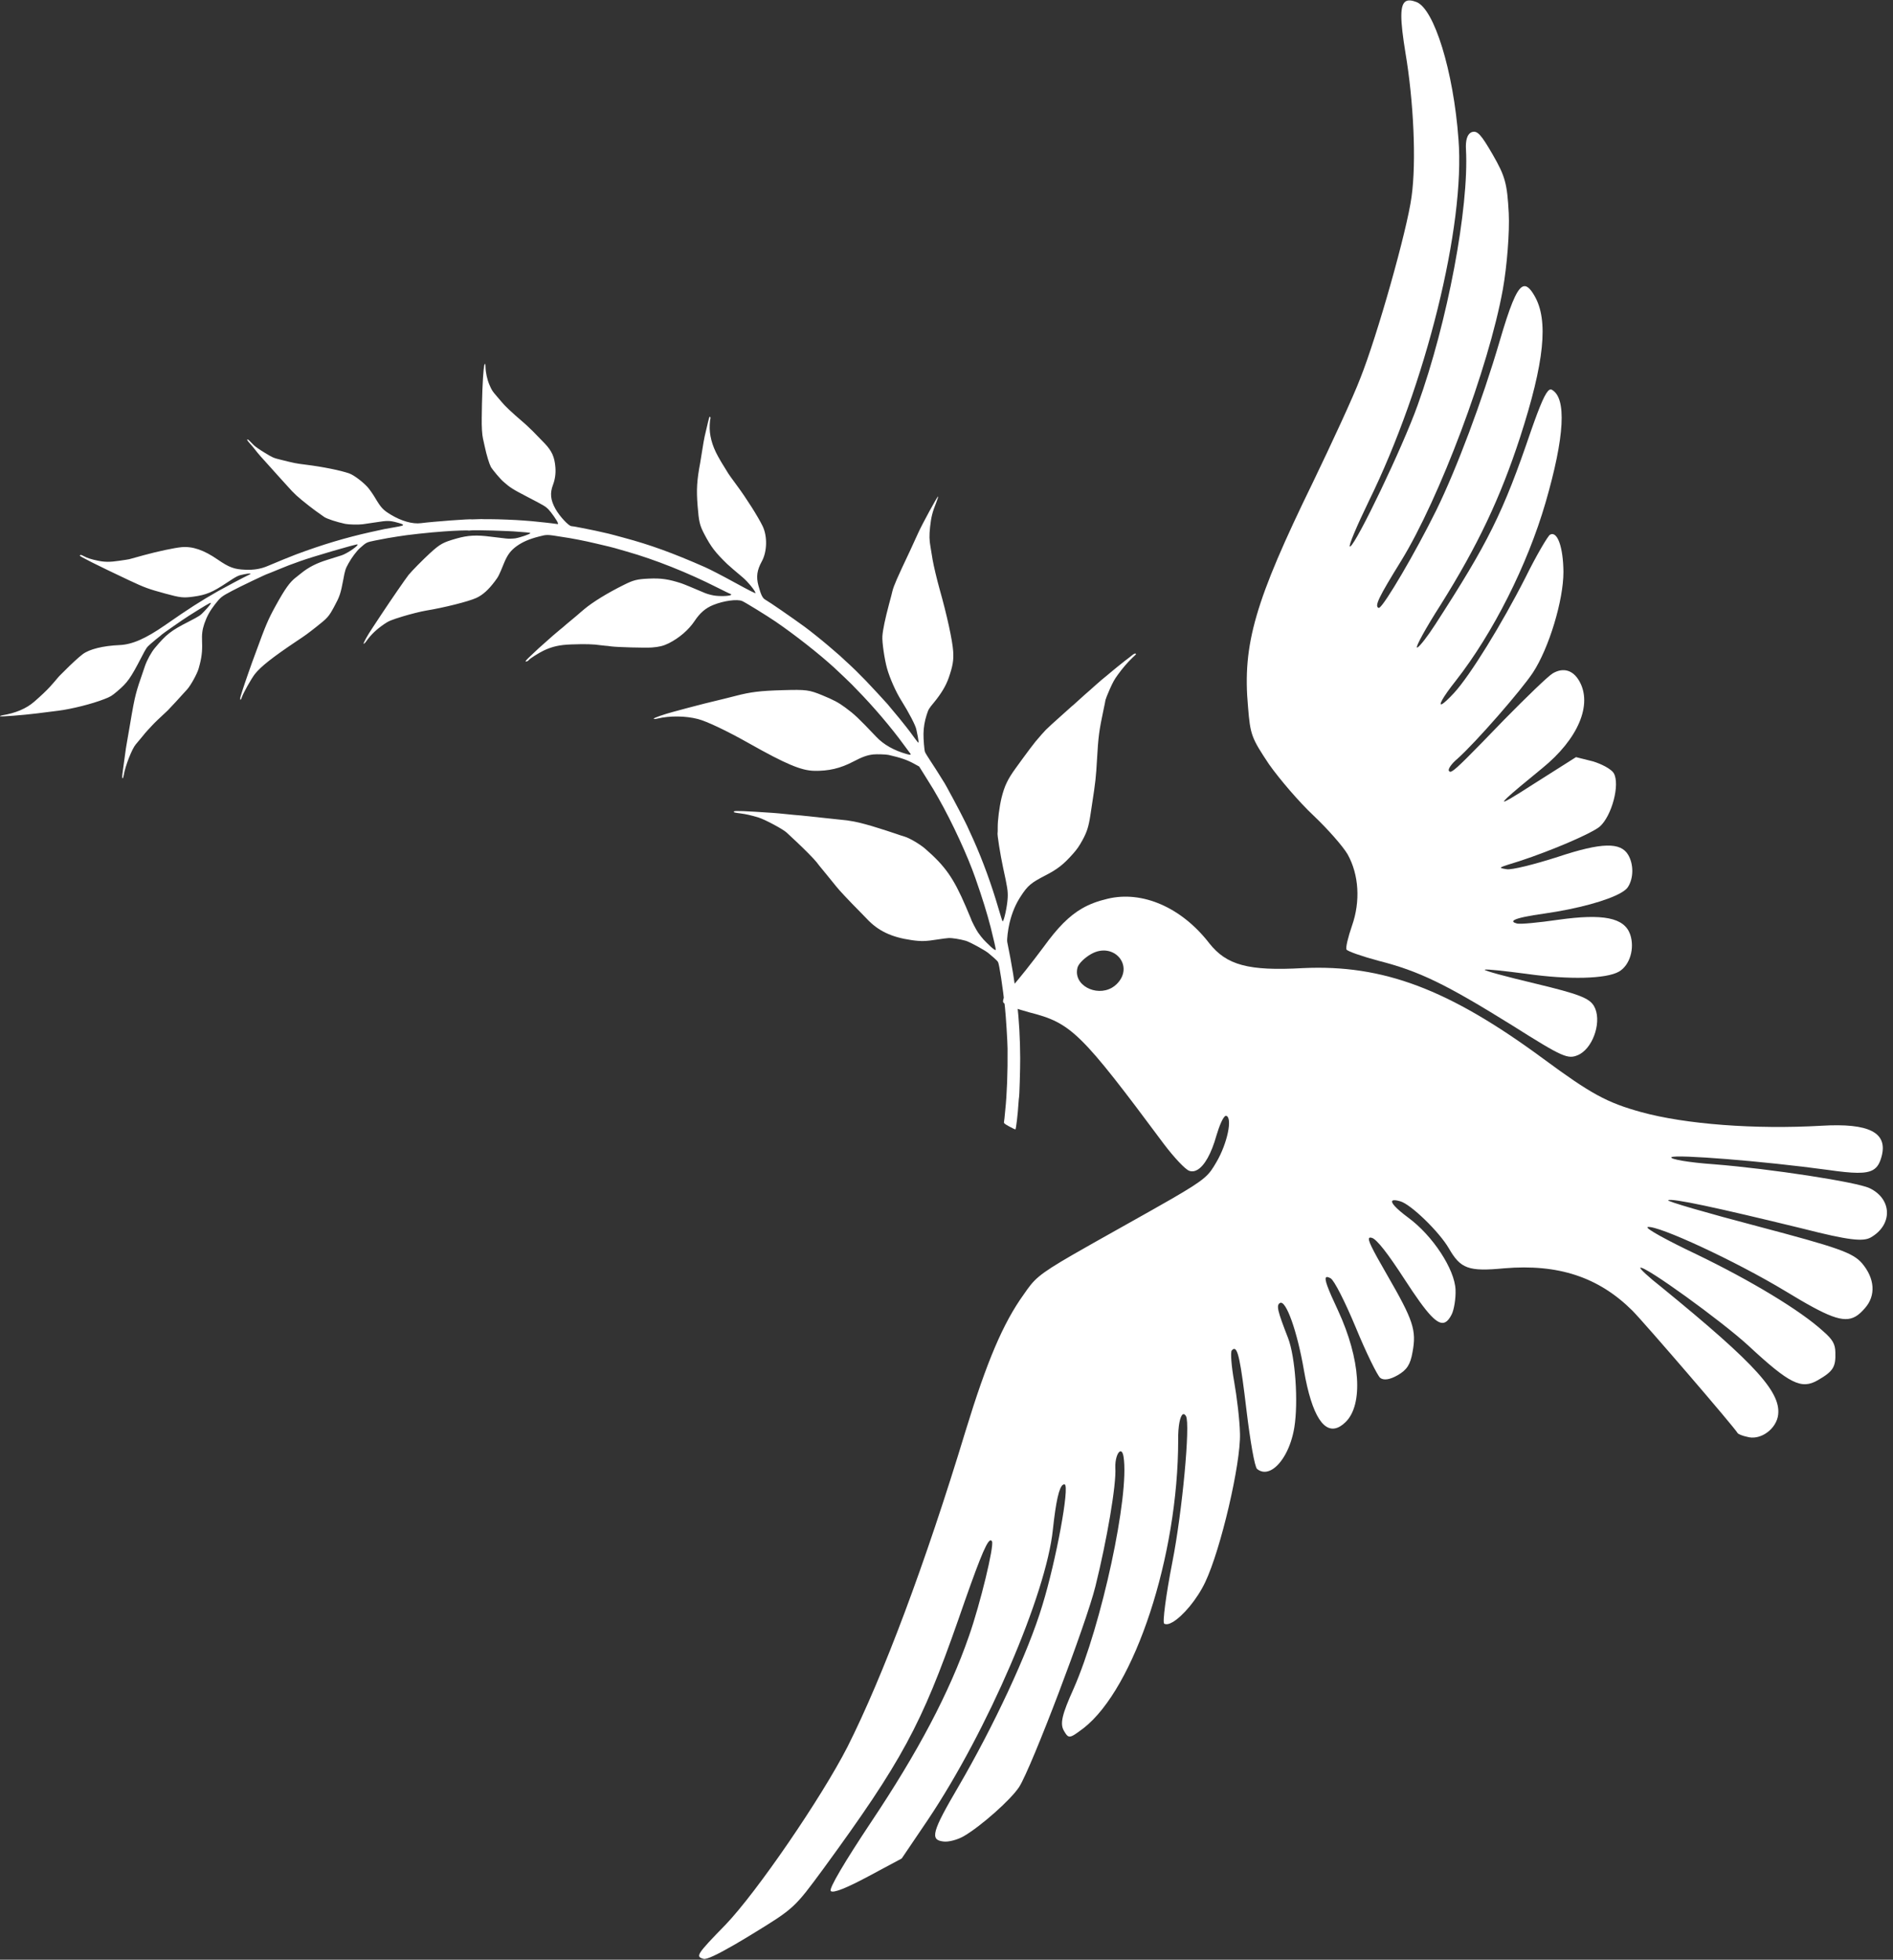 <?xml version="1.0" encoding="UTF-8" standalone="no"?><svg xmlns="http://www.w3.org/2000/svg" xmlns:xlink="http://www.w3.org/1999/xlink" fill="#ffffff" height="752.8" preserveAspectRatio="xMidYMid meet" version="1" viewBox="12.0 324.3 727.6 752.8" width="727.6" zoomAndPan="magnify"><rect x="12.0" y="324.3" width="727.6" height="752.8" fill="#333333" stroke="none"/><g><g id="change1_2"><path d="M431.289,690.846C440.042,685.793,448.281,695.4,441.177,702.374C440.623,702.91,440.025,703.355,439.4,703.717C433.259,707.262,424.355,702.707,426.163,695.961C426.561,694.474,428.865,692.246,431.289,690.846 Z M427.892,673.278C422.886,676.168,418.496,680.649,413.148,688.034C408.7,694.014,403.196,700.962,400.969,703.325C398.608,705.765,397.096,708.433,397.641,709.376C398.107,710.184,402.666,711.861,407.763,713.227C423.75,717.283,427.45,720.892,459.503,763.97C463.208,768.833,467.53,773.519,469.094,774.052C470.122,774.424,471.186,774.287,472.246,773.675C474.931,772.124,477.59,767.529,479.564,760.467C480.69,756.641,482.075,753.508,482.968,752.993C483.085,752.925,483.193,752.903,483.291,752.929C485.84,753.612,483.725,763.631,479.552,770.708C476.595,775.749,475.834,777.046,462.411,784.796C457.761,787.48,451.593,790.939,443.289,795.595C435.137,800.164,429.035,803.585,424.38,806.273C410.676,814.185,409.507,815.744,405.488,821.548C397.514,832.615,391.292,847.339,383.137,873.952C367.551,925.323,351.387,968.229,337.757,995.31C327.719,1014.93,302.866,1051.182,290.868,1063.675C279.579,1075.22,279.274,1075.935,282.46,1076.789C283.586,1077.091,287.656,1075.178,294.118,1071.447C296.189,1070.251,298.505,1068.869,301.048,1067.314C317.378,1057.347,317.435,1057.135,328.515,1042.12C358.707,1000.809,366.224,986.774,380.26,946.712C387.746,925.113,390.914,917.003,392.486,916.095C392.81,915.909,393.065,916.027,393.277,916.394C394.21,918.01,388.737,940.56,384.452,952.73C376.912,974.499,364.901,997.233,346.681,1024.45C336.968,1039.035,330.383,1050.019,331.331,1050.728C332.222,1051.65,337.324,1049.602,345.693,1045.128L358.584,1038.225L368.758,1023.194C391.519,989.227,414.139,936.668,416.69,911.854C417.838,901.17,419.069,895.511,420.611,894.622C420.809,894.507,421.013,894.472,421.222,894.515C423.212,895.162,417.958,923.69,412.654,940.936C407.2,959.167,393.73,987.77,380.275,1010.8C370.226,1027.913,369.372,1031.099,374.562,1031.692C376.531,1031.992,380.095,1031.012,382.384,1029.691C388.982,1025.881,400.624,1015.569,403.746,1010.715C408.457,1003.326,429.579,947.862,433.046,933.652C437.422,916.043,441.145,894.504,440.692,888.121C440.586,884.951,441.495,882.422,442.39,881.905C442.987,881.561,443.577,882.111,443.856,883.961C446.196,898.589,435.464,948.414,424.676,972.956C420.189,982.908,419.356,986.441,420.911,989.134C422.192,991.353,422.72,991.975,424.674,990.847C425.566,990.332,426.755,989.453,428.448,988.194C448.148,972.87,464.873,921.919,464.849,877.407C464.782,872.049,465.593,868.21,466.643,867.604C467.026,867.383,467.441,867.591,467.856,868.31C469.566,871.272,466.437,905.037,462.589,924.494C460.138,937.042,458.759,947.713,459.474,948.018C460.238,948.458,461.379,948.201,462.723,947.425C466.583,945.197,472.119,938.688,475.237,932.095C481.236,919.474,488.939,886.479,488.599,875.006C488.498,869.857,487.397,860.798,486.349,854.939C485.301,849.081,484.91,843.741,485.428,843.082C485.621,842.858,485.805,842.691,485.982,842.588L485.989,842.585C487.779,841.559,488.85,847.114,491.144,866.355C492.526,877.766,494.249,887.902,495.197,888.612C496.923,890.007,498.913,889.973,500.862,888.847C504.618,886.679,508.221,880.463,509.494,872.637C511.071,862.929,509.895,845.654,507.085,838.299C502.973,827.76,502.498,825.691,503.973,824.835L503.981,824.83C506.27,823.52,510.623,835.725,513.196,850.75C516.243,868.276,521.085,875.704,527.026,872.275C527.721,871.872,528.432,871.322,529.157,870.621C536.071,863.936,534.951,846.449,526.305,827.741C522.2,819.01,520.879,815.446,521.784,814.924C522.093,814.745,522.664,814.923,523.472,815.372C524.845,816.195,528.873,824.104,533.103,834.23C537.1,843.951,541.382,852.611,542.485,853.59C543.801,854.625,546.153,854.345,549.25,852.557C552.751,850.536,554.092,848.505,554.919,843.718C556.502,835.264,555.231,831.508,545.202,814.138C539.21,803.759,537.462,800.303,538.368,799.779C538.555,799.672,538.856,799.688,539.256,799.796C541.168,800.308,545.397,805.766,551.921,815.824C560.67,829.278,564.724,833.84,567.655,832.147C568.477,831.672,569.212,830.704,569.937,829.302C570.874,827.504,571.587,823.142,571.457,819.806C571.19,811.881,562.608,798.882,553.282,792.057C548.412,788.432,546.302,786.052,547.276,785.48L547.284,785.475C547.7,785.239,548.66,785.322,550.187,785.764C554.223,786.846,565.244,797.539,568.898,803.869C573.407,811.678,576.401,812.822,590.185,811.507C610.91,809.776,626.4,814.837,639.438,827.777C644.184,832.577,678.478,872.386,679.878,874.81C680.111,875.214,681.754,875.881,683.587,876.259C685.765,876.894,688.169,876.419,690.246,875.22C692.698,873.804,694.693,871.38,695.318,868.589C697.148,859.632,687.515,848.855,650.525,818.683C645.642,814.878,642.104,811.546,642.485,811.295L642.494,811.29C644.167,810.406,673.68,831.723,683.991,841.195C699.851,855.917,704.374,858.153,710.703,854.499C716.628,851.078,717.643,849.416,717.445,843.785C717.392,840.583,716.381,838.833,712.78,835.705C704.008,827.663,684.786,816.139,664.124,806.164C652.74,800.77,644.417,796.197,645.25,795.685L645.258,795.68C645.274,795.672,645.291,795.665,645.312,795.659C649.166,794.87,679.044,808.681,698.344,820.34C714.52,830.165,720.549,832.716,725.228,830.014C726.467,829.299,727.612,828.215,728.825,826.801C733.066,822.018,732.67,815.424,727.649,809.526C724.063,805.491,718.654,803.587,687.721,795.412C668.072,790.26,652.561,785.764,653.19,785.365L653.199,785.36C654.72,784.518,671.515,788.109,704.909,796.262C722.595,800.773,728.133,801.346,731.096,799.635C739.579,794.738,739.265,784.864,730.587,780.718C725.639,778.368,692.734,773.307,670.894,771.553C661.17,770.883,653.778,769.585,654.431,768.849C654.444,768.835,654.462,768.821,654.485,768.807C656.353,767.729,689.101,770.243,714.703,773.73C724.263,775.095,729.171,775.3,731.941,773.701C733.65,772.714,734.546,771.04,735.219,768.528C737.667,759.395,730.475,755.647,712.081,756.751C686.534,758.214,659.871,756.192,642.801,751.504C629.554,747.841,623.503,744.513,605.063,730.921C568.841,704.255,543.61,694.763,512.836,696.192C491.8,697.385,483.439,695.031,476.805,686.651C466.156,672.871,451.064,666.323,437.675,669.564C433.988,670.431,430.833,671.579,427.892,673.278 Z" fill="inherit"/></g><g id="change1_3"><path d="M552.355,324.795C553.293,324.254,554.626,324.4,556.391,325.067C563.229,327.582,570.665,351.657,572.574,377.665C575.268,410.942,559.94,472.398,538.151,516.756C533.564,526.227,530.205,534.092,530.842,534.262C530.885,534.274,530.939,534.26,531.003,534.223C533.465,532.802,551.095,496.199,556.906,479.894C568.375,448.137,576.665,404.031,575.466,381.741C575.256,378.242,575.943,376.034,577.32,375.24C577.445,375.168,577.576,375.107,577.712,375.058C579.831,374.374,581.245,375.891,585.754,383.701C590.575,392.05,591.301,394.862,591.91,406.18C592.27,413.335,591.249,426.492,589.63,435.506C584.19,465.577,565.263,515.826,550.538,539.767C541.902,553.731,540.163,557.249,541.941,557.838C541.993,557.848,542.061,557.829,542.143,557.781C544.261,556.559,555.935,536.735,564.068,520.286C571.828,504.495,581.739,478.125,588.388,455.434C592.259,442.267,594.738,435.841,597.067,434.497C598.601,433.611,600.07,434.93,601.83,437.978C607.272,447.404,605.589,463.458,596.305,492.158C588.656,515.606,580.001,533.889,565.696,556.691C560.026,565.53,556.009,572.877,556.646,573.048C556.698,573.073,556.779,573.053,556.886,572.992C557.819,572.453,560.732,568.739,563.704,564.125C583.912,532.888,589.705,521.464,600.479,489.748C604.045,479.579,606.062,474.906,607.547,474.049C607.87,473.862,608.168,473.856,608.452,474.014C614.213,477.151,613.43,491.966,606.041,517.419C599.051,541.384,585.917,567.459,571.553,585.807C566.457,592.219,564.637,595.713,566.365,594.716C567.141,594.268,568.631,592.915,570.861,590.515C576.945,583.95,589.2,564.127,598.358,546.093C602.578,537.558,606.938,530.197,607.752,529.717L607.761,529.712C610.586,528.093,612.848,534.502,612.928,543.964C612.958,554.9,607.313,573.42,601.182,582.705C596.776,589.378,579.507,609.223,572.169,615.794C569.978,617.597,568.503,619.706,568.891,620.379C569.119,620.773,569.392,620.955,570.146,620.52C571.971,619.466,576.609,614.789,590.211,600.709C598.813,591.972,607.109,583.951,608.859,582.94C612.899,580.608,616.587,581.71,618.997,585.885C624.207,594.907,618.595,608.201,604.779,619.409C590.913,630.727,587.006,634.241,592.43,631.11C594.358,629.997,597.463,628.045,601.719,625.305L617.759,615.147L624.265,616.777C627.742,617.822,631.415,619.83,632.27,621.312C634.758,625.621,631.514,637.728,626.884,641.837C626.444,642.203,625.771,642.645,624.904,643.146C618.828,646.654,603.219,653.054,591.54,656.498C590.283,656.9,589.489,657.174,589.127,657.382L589.118,657.387C588.49,657.752,589.205,657.911,591.085,658.197C592.918,658.574,601.703,656.375,610.793,653.461C627.663,647.851,634.972,647.761,637.849,652.743C639.948,656.378,639.913,661.605,637.749,665.009C637.302,665.737,636.376,666.494,635.055,667.257C629.813,670.284,618.337,673.407,605.76,675.219C599.364,676.105,595.407,676.947,594.099,677.698L594.091,677.704C593.233,678.201,593.534,678.659,595.054,679.066C596.328,679.408,603.461,678.701,610.92,677.626C628.19,675.196,636.297,676.8,638.563,683.212C640.419,688.604,638.442,695.131,634.268,697.541C629.42,700.34,615.092,700.713,598.862,698.413C590.546,697.317,583.281,696.503,582.682,696.803L582.673,696.807C582.358,697.178,591.063,699.51,602.293,702.178C618.762,706.135,622.895,707.697,624.684,710.795C627.746,716.098,624.724,726.075,619.311,729.2C619.089,729.328,618.864,729.445,618.634,729.549C614.63,731.322,612.698,730.463,593.223,718.187C567.752,702.37,557.489,697.344,541.926,693.401C535.554,691.694,529.933,689.732,529.544,689.059C529.156,688.386,530.159,684.216,531.645,679.946C534.978,670.481,534.296,660.282,529.999,652.529C528.289,649.566,522.454,642.881,516.915,637.64C511.453,632.535,503.737,623.524,499.778,617.909C493.041,607.795,492.553,606.64,491.695,595.824C489.486,571.784,494.407,555.118,516.615,509.62C523.8,494.699,532.129,476.784,534.836,469.655C541.435,453.097,552.865,412.565,554.545,399.925C556.452,386.435,555.325,363.026,552.196,344.545C550.139,331.861,549.998,326.156,552.355,324.795 Z" fill="inherit"/></g><g id="change1_1"><path d="M43.006,537.472C43.125,537.418,43.778,537.689,44.44,538.053C45.535,538.656,47.122,539.174,49.607,539.681C52.243,540.241,54.258,540.251,57.822,539.717C59.756,539.444,61.48,539.175,61.692,539.113C61.928,539.064,64.462,538.349,67.336,537.555C72.721,536.091,78.95,534.766,81.746,534.493C86.004,534.103,90.34,535.569,95.659,539.242C100.128,542.298,101.978,542.99,106.341,543.164C109.564,543.304,112.263,542.828,114.775,541.775C118.616,540.144,124.066,537.914,125.817,537.273C135.99,533.483,144.812,530.851,154.372,528.715C159.593,527.547,160.228,527.421,163.864,526.808C167.76,526.159,167.875,525.896,164.612,525.02C161.822,524.256,160.785,524.25,156.738,524.905C154.686,525.231,152.259,525.589,151.369,525.693C149.647,525.904,145.98,525.816,144.651,525.53C141.38,524.829,137.631,523.596,136.599,522.879C133.81,520.926,132.212,519.779,130.665,518.54C126.27,515.078,125.145,514.043,122.468,511.023C121.397,509.839,119.934,508.23,119.231,507.456C118.504,506.67,116.742,504.689,115.269,503.045C113.796,501.402,112.402,499.831,112.133,499.564C111.696,499.116,110.619,497.779,109.199,495.986C108.899,495.613,108.343,494.95,107.929,494.514C107.515,494.077,107.139,493.573,107.075,493.419C106.863,492.886,107.301,493.009,107.961,493.699C108.32,494.075,109.025,494.79,109.563,495.324C110.078,495.846,111.972,497.157,113.76,498.23C116.854,500.113,117.118,500.229,120.004,500.927C125.231,502.23,125.601,502.315,129.578,502.811C135.98,503.602,143.102,505.028,146.295,506.192C147.985,506.796,151.289,509.27,153.211,511.339C153.97,512.173,155.305,514.067,156.168,515.524C158.473,519.38,159.199,520.167,162.134,521.962C166.231,524.455,170.598,525.702,173.808,525.27C178.576,524.655,193.023,523.576,193.457,523.815C193.502,523.84,194.319,523.814,195.242,523.758C196.165,523.701,196.982,523.676,197.028,523.701C197.096,523.738,198.517,523.748,200.22,523.735C203.307,523.741,210.441,524.014,213.135,524.249C213.914,524.292,215.331,524.418,216.272,524.491C218.038,524.631,225.128,525.414,226.041,525.59C226.504,525.667,226.565,525.611,226.419,525.174C226.184,524.361,223.901,521.111,222.748,519.912C221.763,518.894,221.023,518.456,215.245,515.452C209.022,512.233,208.101,511.637,205.557,509.403C204.228,508.255,201.324,504.782,200.67,503.649C200.03,502.435,199.02,499.144,198.333,495.911C198.055,494.688,197.772,493.313,197.651,492.831C197.299,491.418,197.097,488.007,197.162,484.921C197.202,483.338,197.226,480.973,197.244,479.645C197.272,476.896,197.538,470.8,197.654,469.348C197.71,468.815,197.821,467.478,197.888,466.386C198.102,463.947,198.575,463.197,198.621,465.273C198.664,467.407,199.243,470.134,200.13,472.139C201.016,474.202,201.234,474.56,202.984,476.564C203.731,477.422,204.51,478.327,204.698,478.579C206.076,480.288,208.649,482.687,213.111,486.512C213.562,486.88,214.451,487.696,215.09,488.316C215.73,488.936,216.504,489.689,216.842,489.994C217.482,490.614,219.609,492.797,221.399,494.674C224.138,497.58,225.166,499.87,225.474,503.845C225.662,506.148,225.337,508.466,224.555,510.532C223.319,513.746,223.587,516.391,225.524,519.835C227.113,522.672,230.612,526.413,231.649,526.419C231.917,526.418,233.364,526.651,234.832,526.954C236.3,527.257,238.046,527.595,238.718,527.727C239.805,527.909,241.388,528.276,245.88,529.293C246.665,529.488,247.739,529.752,248.222,529.899C248.718,530.024,250.344,530.473,251.842,530.882C261.771,533.528,270.595,536.722,282.941,542.155C284.785,542.963,289.901,545.602,294.303,548.027C300.017,551.144,302.336,552.332,302.368,552.112C302.464,551.452,299.342,547.621,297.333,545.98C295.268,544.277,292.125,541.565,291.485,540.946C286.896,536.486,285.3,534.417,282.647,529.359C280.947,526.075,280.617,524.733,280.137,518.642C279.631,512.329,279.848,508.912,281.151,501.96C281.236,501.591,281.503,499.864,281.769,498.139C282.333,494.525,282.583,493.206,282.857,491.9C283.932,487.142,284.612,484.395,284.742,484.377C284.989,484.305,285.199,484.896,285.048,485.17C284.96,485.33,284.837,486.362,284.793,487.467C284.582,491.305,285.654,495.403,287.948,499.55C288.829,501.135,289.592,502.447,289.638,502.472C289.683,502.498,290.231,503.394,290.864,504.456C291.485,505.541,292.419,506.977,292.94,507.65C293.426,508.334,294.454,509.704,295.194,510.735C298.9,515.719,303.372,522.819,305.107,526.361C307.013,530.294,306.883,536.198,304.797,539.984C302.964,543.314,302.594,545.874,303.508,549.232C304.472,552.825,305.086,554.085,306.204,554.701C307.755,555.555,316.239,561.417,321.29,565.09C323.532,566.742,327.598,569.991,330.269,572.266C331.148,573.047,332.254,573.953,332.693,574.344C333.798,575.25,336.128,577.336,337.069,578.27C337.508,578.661,338.171,579.293,338.553,579.623C339.611,580.563,341.787,582.712,344.811,585.804C346.054,587.054,352.702,594.253,353.203,594.856C353.479,595.216,353.891,595.71,354.091,595.939C356.029,598.196,359.474,602.412,360.227,603.421C360.747,604.094,361.456,605.02,361.789,605.441C362.11,605.885,362.951,607.002,363.624,607.938C364.298,608.873,364.943,609.645,365.026,609.602C365.132,609.572,364.999,608.517,364.769,607.261C364.505,606.015,364.263,604.782,364.214,604.547C363.938,602.997,361.317,597.987,358.369,593.301C356.341,590.074,353.988,584.794,352.936,581.034C351.968,577.558,350.996,570.958,351.157,568.669C351.323,566.263,352.23,561.918,353.722,556.348C354.047,555.22,354.394,553.835,354.531,553.316C354.658,552.761,354.902,551.885,355.017,551.354C355.568,549.22,356.8,546.39,361.749,535.947C362.818,533.682,364.198,530.637,364.851,529.183C366.285,525.931,372.32,514.866,372.57,515.005C372.662,515.055,372.364,516.08,371.873,517.296C370.385,521.024,369.901,522.928,369.495,526.688C369.143,529.972,369.177,531.745,369.644,534.35C369.68,534.608,370.058,536.837,370.451,539.253C370.867,541.683,372.095,546.848,373.176,550.714C375.946,560.473,378.114,570.407,378.369,574.531C378.582,577.978,378.215,580.154,376.661,584.649C375.582,587.741,373.822,590.665,371.065,594.052C368.935,596.624,368.923,596.647,368.166,598.936C367.394,601.364,367.013,603.621,366.959,606.148C366.923,608.209,367.255,612.465,367.541,613.187C367.656,613.517,368.673,615.178,369.795,616.866C370.917,618.554,372.453,620.945,373.218,622.2C373.962,623.442,374.608,624.481,374.654,624.506C374.927,624.657,381.447,636.838,382.909,639.904C383.136,640.355,383.48,641.08,383.707,641.532C383.933,641.984,384.984,644.286,386.054,646.66C389.747,654.907,393.078,664.024,395.816,673.41C396.594,676.098,397.3,678.27,397.371,678.25C397.937,678.086,399.17,672.284,399.318,669.155C399.433,666.573,399.229,665.271,397.572,657.7C396.471,652.575,395.203,644.623,395.441,644.19C395.479,644.121,395.504,643.214,395.487,642.164C395.454,639.471,396.116,634.276,396.94,630.836C398.079,626.231,399.302,623.635,402.458,619.309C403.432,617.972,404.542,616.443,404.924,615.911C406.786,613.339,409.172,610.195,409.993,609.191C411.461,607.443,413.317,605.314,413.96,604.687C415.293,603.4,417.06,601.757,419.017,600.04C420.164,599.037,421.639,597.709,422.304,597.095C422.969,596.48,423.718,595.822,423.947,595.622C424.2,595.434,424.815,594.91,425.312,594.441C427.875,592.107,430.571,589.697,430.979,589.387C431.208,589.186,432.139,588.361,433.033,587.546C433.928,586.731,434.955,585.84,435.328,585.54C435.688,585.263,436.664,584.462,437.496,583.761C438.315,583.083,439.196,582.349,439.425,582.149C439.677,581.961,440.653,581.16,441.594,580.37C442.557,579.593,443.785,578.604,444.349,578.172C444.914,577.74,445.671,577.176,446.044,576.876C446.405,576.599,447.043,576.088,447.417,575.789C447.825,575.479,448.288,575.288,448.425,575.363C448.79,575.564,448.863,575.486,447.35,576.882C445.484,578.649,443.445,581.003,441.656,583.496C440.337,585.297,439.772,586.323,438.504,589.163C437.66,591.075,436.945,592.911,436.899,593.212C436.861,593.549,436.568,595.052,436.228,596.589C434.435,605.024,434.149,607.216,433.641,616.181C433.275,622.727,433.02,625.024,431.767,633.074C431.57,634.511,431.259,636.48,431.103,637.464C430.441,641.796,429.773,643.926,428.065,647.027C426.784,649.354,426.029,650.454,424.442,652.256C420.758,656.409,418.46,658.206,413.736,660.628C408.299,663.43,407.033,664.486,404.377,668.553C402.367,671.608,401.003,674.84,400.014,678.903C399.439,681.35,398.945,685.27,399.153,686.187C402.627,703.142,404.061,715.972,404.123,730.809C404.151,734.808,403.815,745.562,403.677,745.814C403.639,745.882,403.547,747.02,403.448,748.333C403.241,752.054,402.523,758.109,402.288,758.158C402.181,758.188,401.14,757.704,399.954,757.051C398.129,756.046,397.825,755.789,397.887,755.407C397.944,755.141,398.02,754.41,398.091,753.795C398.139,753.168,398.261,751.868,398.368,750.916C399.034,744.743,399.355,736.12,399.271,727.097C399.235,724.194,398.65,714.894,398.27,711.266C397.415,703.482,396.096,694.759,395.608,693.866C395.445,693.568,394.739,692.852,394.074,692.278C393.397,691.726,392.474,690.921,391.988,690.506C390.773,689.42,384.762,686.138,383.195,685.691C380.982,685.067,377.925,684.572,376.605,684.648C375.905,684.678,374.099,684.933,372.575,685.163C367.849,685.919,366.006,685.974,362.321,685.431C354.58,684.319,349.457,681.854,345.144,677.218C344.887,676.929,343.89,675.933,342.96,674.976C338.109,670.075,334.532,666.261,333.401,664.806C333.213,664.554,331.747,662.736,330.124,660.771C328.501,658.807,327.035,656.99,326.834,656.76C326.645,656.507,326.214,655.942,325.881,655.521C324.905,654.27,321.164,650.485,318.062,647.588C316.489,646.127,314.814,644.58,314.332,644.107C313.007,642.842,305.909,639.052,303.537,638.339C300.415,637.423,298.833,637.057,296.561,636.756C294.195,636.464,293.907,636.394,294.133,635.984C294.331,635.677,298.288,635.834,309.12,636.569C310.213,636.636,312.442,636.853,314.043,637.021C316.968,637.324,317.595,637.372,320.011,637.573C320.72,637.637,323.923,637.974,327.172,638.337C330.398,638.687,333.624,639.036,334.332,639.1C337.606,639.416,337.548,639.414,340.152,639.867C342.339,640.269,346.329,641.337,349.734,642.44C350.919,642.825,352.334,643.277,352.898,643.44C353.463,643.602,354.992,644.117,356.292,644.566C357.59,645.013,359.143,645.541,359.743,645.694C361.586,646.233,365.606,648.596,367.578,650.306C375.26,656.975,378.471,661.508,383.164,672.416C384.274,674.989,385.2,677.194,385.23,677.3C385.324,677.886,387.305,681.683,387.969,682.583C389.77,685.033,389.938,685.214,392.88,688.023C393.778,688.875,394.62,689.398,394.733,689.193C394.833,689.01,393.939,685.129,392.792,680.573C391.378,675.098,389.645,669.446,386.893,661.599C383.923,653.066,378.055,640.351,372.796,631.063C371.044,627.929,370.879,627.689,367.516,622.299L365.303,618.761L363.41,617.719C360.673,616.211,358.327,615.395,353.523,614.295C352.6,614.084,348.98,613.963,347.681,614.109C345.304,614.376,343.53,615.005,339.9,616.899C334.974,619.477,330.445,620.52,324.949,620.406C319.976,620.312,314.039,617.815,299.951,609.877C291.402,605.05,283.647,601.373,280.232,600.503C275.526,599.279,269.41,599.21,264.751,600.329C263.763,600.558,263.249,600.573,263.282,600.353C263.328,600.051,267.193,598.702,270.716,597.759C271.516,597.546,274.038,596.854,276.334,596.246C280.069,595.241,284.908,594.012,290.649,592.655C291.672,592.417,293.545,591.932,294.793,591.609C300.587,590.103,304.217,589.664,312.945,589.418C321.882,589.168,322.995,589.306,328.063,591.384C332.42,593.189,334.247,594.135,336.907,596.106C340.439,598.706,341.832,600.008,348.834,607.372C351.676,610.364,355.619,612.595,360.564,613.981C362.026,614.4,362.358,614.286,361.723,613.549C361.489,613.272,360.482,611.915,359.488,610.535C354.639,603.851,347.525,595.503,341.307,589.195C340.523,588.407,339.673,587.523,339.416,587.232C338.992,586.761,334.579,582.576,332.691,580.823C326.9,575.523,317.566,568.182,310.18,563.133C306.788,560.819,298.552,555.748,297.258,555.184C295.355,554.374,290.188,555.065,286.173,556.688C283.188,557.898,281.052,559.724,278.957,562.88C276.726,566.229,273.093,569.371,269.062,571.402C267.016,572.415,265.334,572.826,262.576,573.031C259.946,573.218,249.201,572.918,246.986,572.62C246.164,572.494,245.074,572.369,244.608,572.351C244.133,572.297,243.366,572.232,242.926,572.167C239.983,571.735,236.991,571.663,231.564,571.855C227.141,572.005,224.225,572.658,220.958,574.218C219.057,575.133,215.542,577.358,215.278,577.838C215.029,578.235,214.034,578.639,214.023,578.335C214.017,578.183,214.53,577.574,215.197,576.96C215.839,576.333,217.109,575.16,217.982,574.332C218.853,573.505,219.761,572.667,220.013,572.478C220.265,572.29,221.039,571.587,221.765,570.917C223.144,569.655,225.993,567.181,227.113,566.282C227.473,566.005,228.124,565.471,228.522,565.126C228.897,564.768,229.44,564.323,229.669,564.122C231.502,562.576,232.105,562.075,232.682,561.62C233.043,561.343,233.671,560.797,234.068,560.452C234.444,560.094,234.986,559.65,235.216,559.449C235.445,559.248,236.061,558.725,236.603,558.28C239.858,555.555,245.604,552.031,251.809,548.968C255.472,547.121,256.943,546.772,261.333,546.574C266.12,546.357,268.924,546.771,273.871,548.367C274.608,548.594,279.813,550.748,282.838,552.057C283.628,552.403,285.173,552.837,286.283,553.033C288.493,553.448,292.706,553.301,292.982,552.799C293.07,552.64,292.984,552.473,292.787,552.453C292.566,552.421,290.268,551.305,287.663,549.988C276.389,544.283,263.689,539.221,252.81,536.143C251.888,535.872,250.632,535.508,249.986,535.33C248.34,534.81,244.291,533.798,241.506,533.186C240.19,532.878,238.527,532.497,237.811,532.34C236.657,532.061,232.111,531.192,230.965,531.007C230.745,530.975,229.424,530.782,228.093,530.555C222.141,529.595,222.293,529.59,219.066,530.429C215.391,531.377,212.889,532.467,210.647,534.056C208.283,535.756,207.04,537.42,205.724,540.619C203.824,545.309,203.583,545.801,202.193,547.622C199.731,550.903,197.521,552.866,195.087,553.993C192.072,555.365,182.783,557.711,175.627,558.882C173.692,559.213,169.76,560.198,166.87,561.074C162.363,562.456,161.368,562.859,159.629,564.072C156.658,566.121,154.659,568.023,152.87,570.515C152.412,571.185,151.903,571.677,151.789,571.614C151.515,571.464,153.161,568.476,155.304,565.286C156.235,563.867,157.822,561.471,158.864,559.904C162.236,554.806,167.851,546.662,169.043,545.148C170.11,543.804,174.628,539.217,177.265,536.805C181.195,533.233,182.22,532.667,187.512,531.153C191.908,529.918,195.156,529.745,200.697,530.478C202.273,530.692,203.817,530.859,204.13,530.883C204.444,530.907,205.512,531.019,206.473,531.162C207.448,531.283,209.046,531.242,210.042,531.106C211.872,530.806,215.936,529.418,215.844,529.1C215.813,528.994,215.12,528.849,214.283,528.805C213.445,528.76,212.064,528.623,211.203,528.565C207.593,528.212,194.822,527.867,192.997,528.05C192.539,528.125,192.12,528.132,192.074,528.106C191.823,527.968,186.829,528.131,182.796,528.436C177.456,528.794,168.198,529.79,164.735,530.409C163.339,530.622,161.649,530.939,160.946,531.027C160.253,531.151,158.164,531.546,156.296,531.914C152.805,532.638,152.937,532.561,150.34,534.847C149.059,535.984,147.139,538.554,145.958,540.698C144.752,542.887,144.62,543.289,143.935,547.015C142.931,552.347,142.573,553.429,140.397,557.433C138.347,561.208,137.944,561.67,133.432,565.22C130.184,567.77,129.428,568.335,125.968,570.621C116.785,576.77,112.165,580.408,109.929,583.279C108.553,585.077,105.517,590.481,104.961,592.137C104.481,593.656,104.065,593.278,104.5,591.733C104.904,590.351,105.635,588.108,106.28,586.234C106.529,585.568,107.069,583.993,107.492,582.739C107.902,581.509,108.505,579.82,108.805,579.004C109.106,578.189,109.785,576.363,110.309,574.927C114.129,564.428,115.093,562.193,117.945,557.016C121.55,550.47,123.437,547.853,125.732,546.115C125.985,545.927,126.935,545.173,127.851,544.428C130.584,542.218,133.654,540.639,137.772,539.369C139.848,538.729,142.326,537.954,143.272,537.642C145.431,536.959,150.033,533.786,149.395,533.434C149.006,533.221,131.637,538.309,127.356,539.875C125.227,540.664,123.252,541.39,122.969,541.472C122.686,541.554,120.802,542.329,118.764,543.169C116.726,544.009,114.996,544.72,114.867,544.738C114.22,544.888,104.099,549.717,101.145,551.301C97.121,553.425,96.783,553.714,94.611,556.471C92.67,558.97,91.515,561.069,90.554,563.839C89.761,566.196,89.541,567.889,89.668,570.843C89.824,574.554,89.499,577.14,88.35,581.115C87.794,583.098,85.331,587.568,83.954,589.098C81.757,591.574,77.069,596.632,76.499,597.18C72.663,600.745,71.524,601.841,70.501,602.943C69.843,603.651,69.027,604.539,68.674,604.909C68.322,605.28,67.332,606.429,66.533,607.446C65.7,608.473,64.648,609.737,64.185,610.254C62.731,611.921,60.135,618.577,59.594,621.935C59.482,622.677,59.295,623.287,59.143,623.293C58.897,623.306,58.927,622.282,59.196,620.498C59.275,619.976,59.389,619.177,59.443,618.701C59.484,618.248,59.724,616.626,59.936,615.108C60.171,613.602,60.37,612.106,60.394,611.793C60.441,611.491,60.597,610.507,60.76,609.616C60.924,608.725,61.411,605.843,61.865,603.239C63.029,596.27,63.6,593.345,64.206,591.003C64.839,588.558,65.449,586.695,67.714,580.153C68.518,577.831,70.176,574.821,71.546,573.197C75.95,567.953,77.683,566.589,84.464,563.13C88.795,560.879,88.961,560.792,90.63,559.005C92.393,557.153,93.254,556.022,93.003,555.883C92.798,555.77,90.555,557.091,84.541,560.883C82.462,562.176,74.155,567.975,74.042,568.18C73.991,568.271,73.593,568.617,73.136,568.96C71.993,569.847,71.656,570.136,69.858,571.673C68.361,572.989,68.225,573.181,66.382,576.744C62.153,584.908,60.992,586.529,57.036,589.879C54.878,591.692,54.472,591.944,51.987,592.894C47.428,594.693,39.494,596.685,34.387,597.321C31.612,597.665,27.875,598.133,26.083,598.365C20.941,599.011,12.092,599.696,12.02,599.448C11.989,599.342,12.31,599.192,12.745,599.104C18,598.253,22.078,596.516,25.144,593.864C27.521,591.815,30.064,589.41,31.235,588.094C33.041,586.056,33.603,585.414,34.167,584.714C34.497,584.331,34.973,583.791,35.263,583.534C35.53,583.265,36.281,582.549,36.901,581.91C39.209,579.554,42.45,576.583,43.795,575.6C46.342,573.674,51.638,572.369,57.907,572.106C62.811,571.894,67.934,569.662,75.533,564.394C84.642,558.056,88.911,555.324,95.721,551.434C98.654,549.78,105.416,546.192,107.875,545.02C108.85,544.546,108.002,544.465,105.958,544.885C103.539,545.336,103.17,545.52,99.245,548.114C93.618,551.852,91.237,552.829,86.351,553.497C82.518,554.032,81.312,553.902,75.628,552.348C68.987,550.533,67.769,550.1,61.648,547.234C49.328,541.43,42.507,537.999,42.658,537.726C42.721,537.612,42.877,537.49,43.006,537.472 Z" fill="inherit"/></g></g></svg>